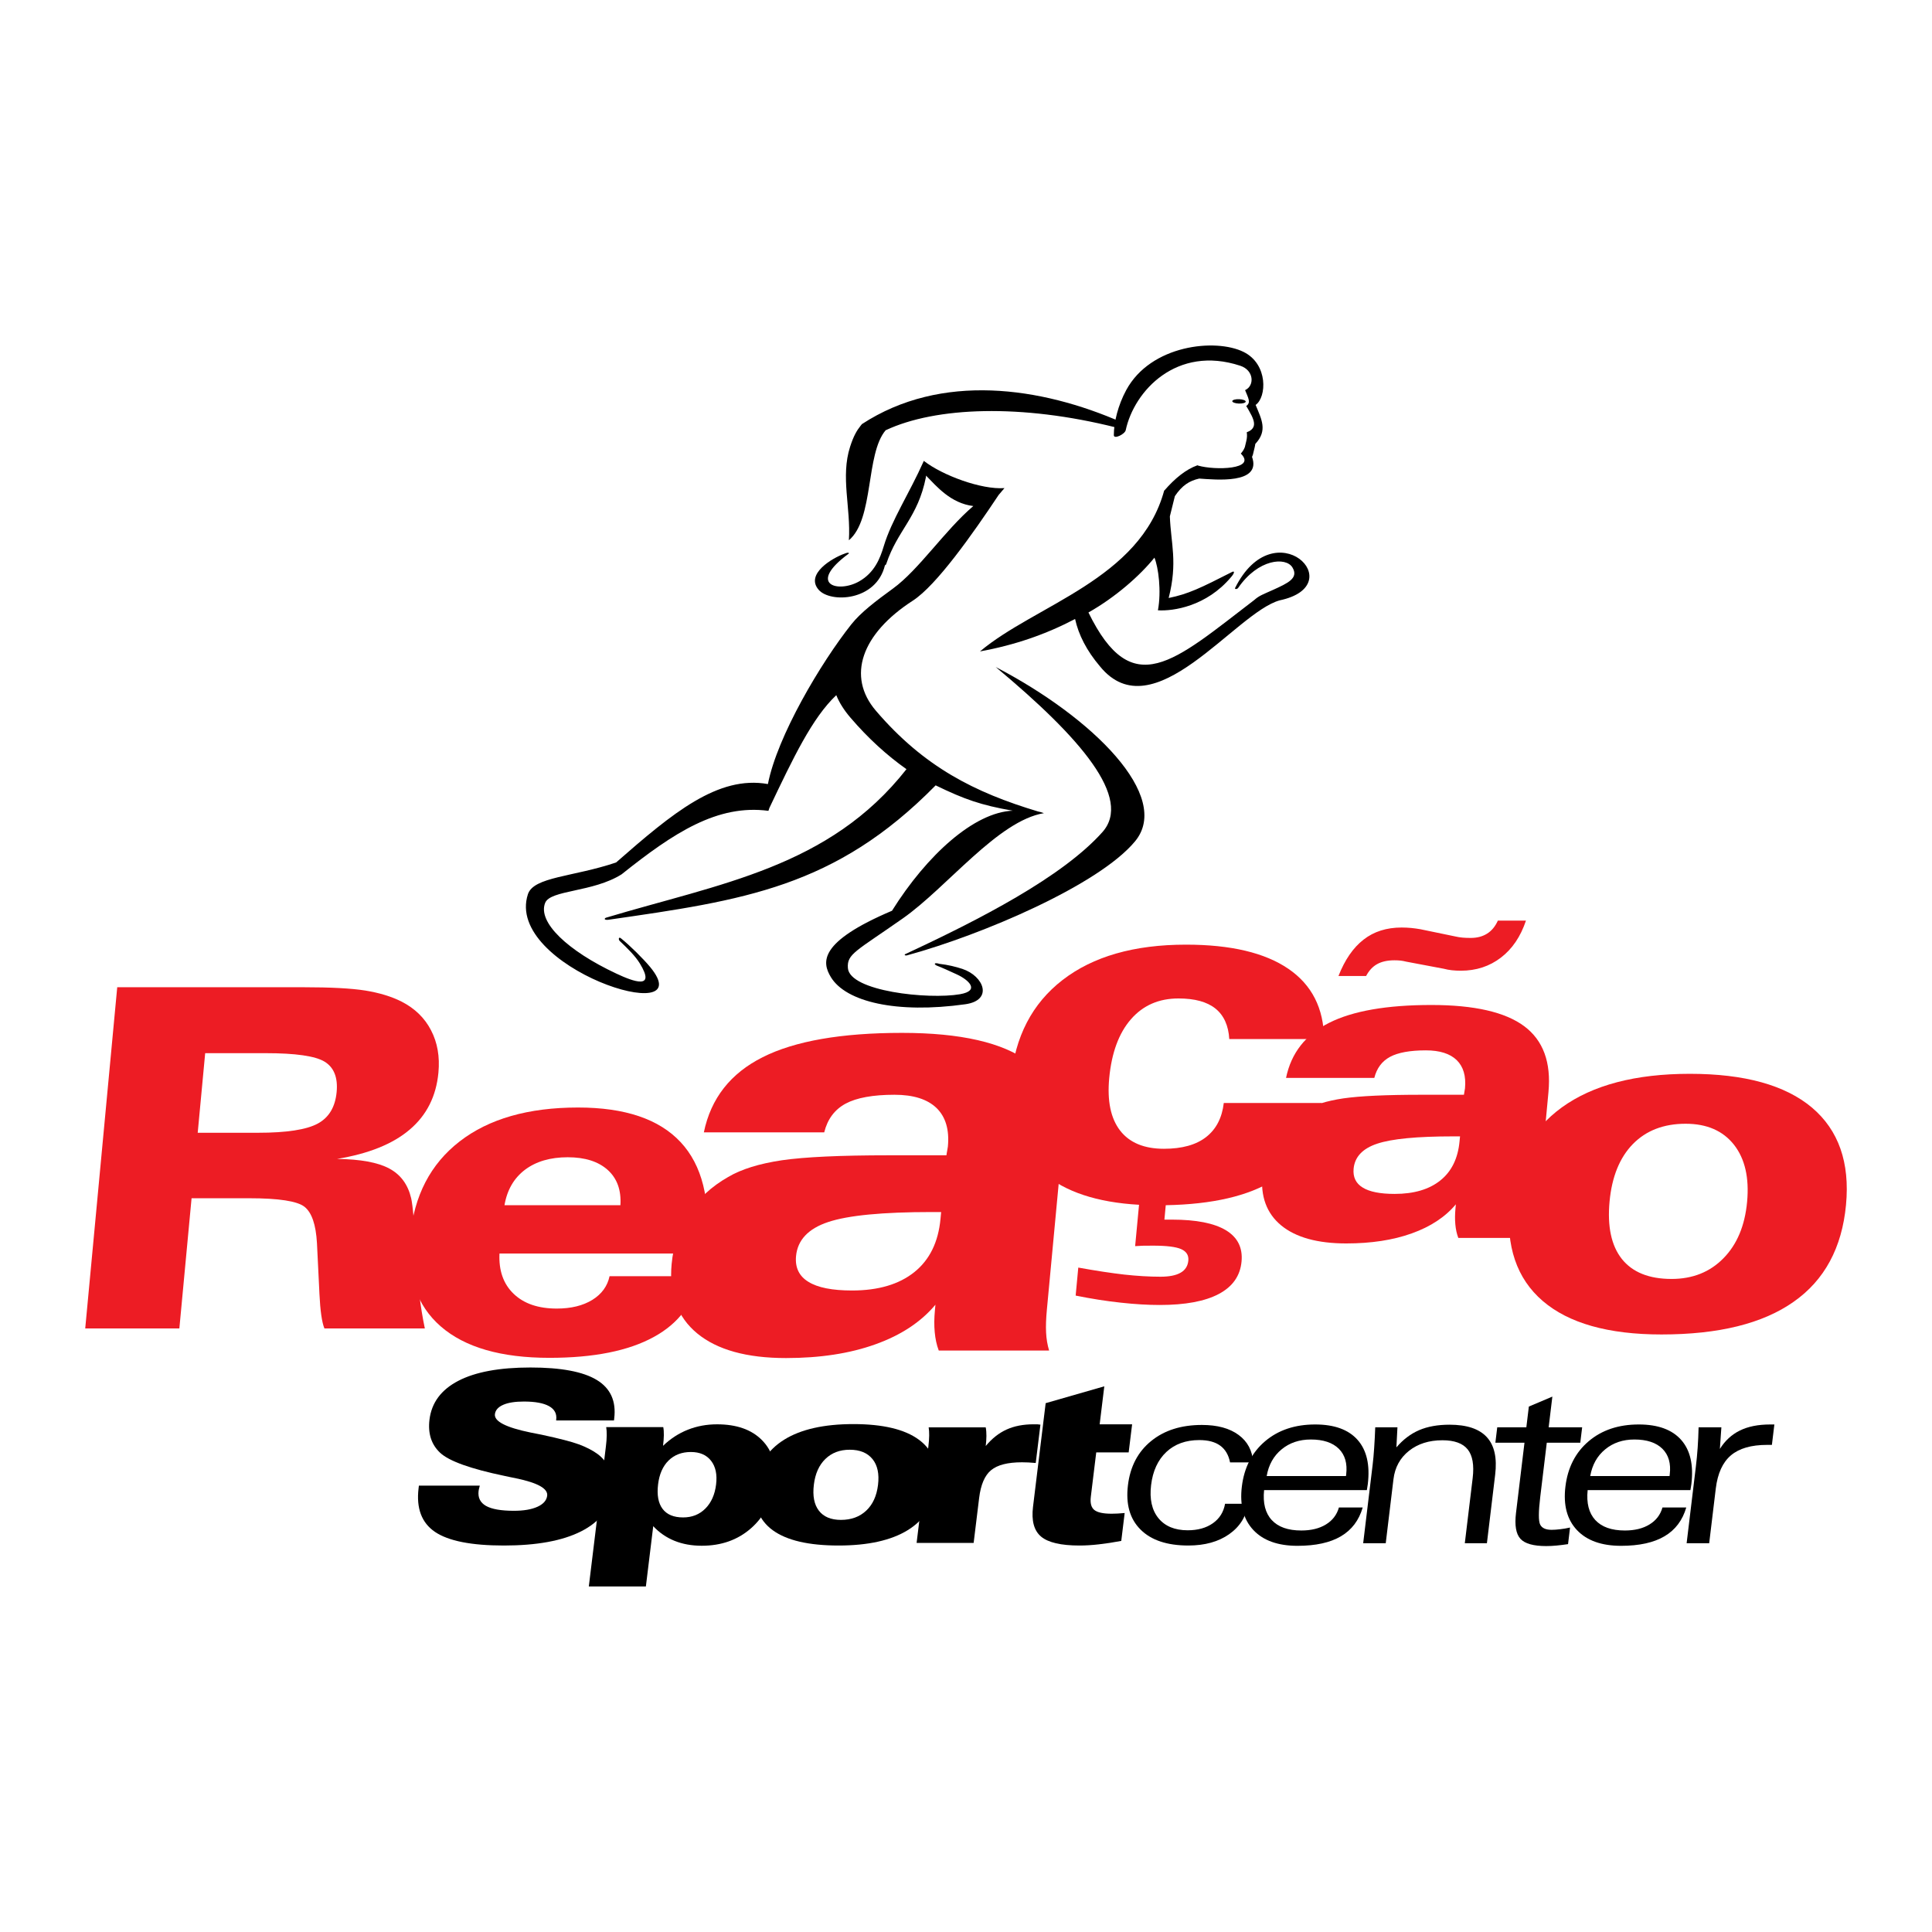 <?xml version="1.0" encoding="utf-8"?>
<!-- Generator: Adobe Illustrator 13.0.0, SVG Export Plug-In . SVG Version: 6.00 Build 14948)  -->
<!DOCTYPE svg PUBLIC "-//W3C//DTD SVG 1.0//EN" "http://www.w3.org/TR/2001/REC-SVG-20010904/DTD/svg10.dtd">
<svg version="1.0" id="Layer_1" xmlns="http://www.w3.org/2000/svg" xmlns:xlink="http://www.w3.org/1999/xlink" x="0px" y="0px"
	 width="192.756px" height="192.756px" viewBox="0 0 192.756 192.756" enable-background="new 0 0 192.756 192.756"
	 xml:space="preserve">
<g>
	<polygon fill-rule="evenodd" clip-rule="evenodd" fill="#FFFFFF" points="0,0 192.756,0 192.756,192.756 0,192.756 0,0 	"/>
	<path fill-rule="evenodd" clip-rule="evenodd" fill="#ED1C24" d="M20.471,105.075l-0.745,7.941h6.027
		c2.844,0,4.827-0.308,5.947-0.914c1.121-0.607,1.746-1.654,1.887-3.152c0.135-1.441-0.266-2.449-1.197-3.024
		c-0.932-0.567-2.891-0.851-5.892-0.851H20.471L20.471,105.075z M8.503,132.54l3.193-34.043h18.578c2.726,0,4.788,0.109,6.177,0.33
		c1.397,0.229,2.6,0.591,3.615,1.104c1.323,0.677,2.305,1.631,2.938,2.859c0.641,1.229,0.887,2.639,0.738,4.223
		c-0.221,2.355-1.17,4.247-2.857,5.681c-1.679,1.435-4.095,2.411-7.255,2.931c2.337,0.031,4.073,0.347,5.212,0.961
		c1.132,0.607,1.859,1.592,2.18,2.963c0.162,0.709,0.323,2.521,0.466,5.443c0.151,2.924,0.451,5.438,0.899,7.549H32.368
		c-0.251-0.6-0.417-1.766-0.5-3.482c-0.011-0.221-0.02-0.387-0.023-0.513l-0.222-4.522c-0.104-1.844-0.518-3.049-1.244-3.624
		c-0.727-0.567-2.567-0.851-5.538-0.851h-5.728l-1.219,12.992H8.503L8.503,132.54z"/>
	<path fill-rule="evenodd" clip-rule="evenodd" fill="#ED1C24" d="M69.703,127.325c-0.462,2.663-1.952,4.688-4.476,6.066
		c-2.525,1.387-5.994,2.08-10.414,2.08c-4.814,0-8.427-1.04-10.831-3.128c-2.404-2.088-3.425-5.066-3.061-8.942
		c0.384-4.097,2.029-7.271,4.943-9.525c2.913-2.253,6.848-3.379,11.804-3.379c4.679,0,8.085,1.15,10.233,3.45
		s3.008,5.735,2.578,10.313l-0.075,0.803H49.833c-0.08,1.693,0.385,3.033,1.412,4.019s2.462,1.474,4.305,1.474
		c1.434,0,2.611-0.292,3.548-0.867c0.928-0.575,1.506-1.363,1.718-2.363H69.703L69.703,127.325z M50.333,120.242h11.565
		c0.093-1.497-0.325-2.663-1.262-3.514c-0.937-0.843-2.268-1.269-3.994-1.269c-1.741,0-3.159,0.418-4.261,1.245
		C51.279,117.54,50.593,118.714,50.333,120.242L50.333,120.242z"/>
	<path fill-rule="evenodd" clip-rule="evenodd" fill="#ED1C24" d="M93.898,120.925h-0.936c-4.9,0-8.342,0.33-10.336,0.998
		c-1.982,0.657-3.055,1.797-3.205,3.4c-0.107,1.14,0.305,2.002,1.238,2.567c0.922,0.575,2.374,0.863,4.347,0.863
		c2.63,0,4.701-0.616,6.224-1.839c1.521-1.223,2.386-2.99,2.603-5.301L93.898,120.925L93.898,120.925z M93.328,130.171
		c-1.446,1.727-3.439,3.041-6,3.955c-2.551,0.915-5.521,1.367-8.912,1.367c-3.914,0-6.867-0.822-8.851-2.455
		c-1.983-1.634-2.835-3.945-2.555-6.936c0.176-1.869,0.744-3.543,1.705-5.033c0.96-1.479,2.266-2.691,3.927-3.637
		c1.316-0.78,3.104-1.335,5.375-1.674c2.271-0.329,5.82-0.494,10.658-0.494h5.753c0.012-0.123,0.036-0.276,0.074-0.462
		c0.039-0.194,0.062-0.329,0.069-0.411c0.158-1.684-0.226-2.958-1.129-3.842c-0.914-0.883-2.311-1.325-4.201-1.325
		c-2.147,0-3.777,0.298-4.87,0.884c-1.104,0.596-1.81,1.551-2.138,2.865H70.224c0.698-3.389,2.658-5.886,5.871-7.498
		c3.202-1.613,7.84-2.425,13.9-2.425c5.846,0,10.049,0.966,12.633,2.887c2.582,1.932,3.678,4.911,3.297,8.968l-1.479,15.77
		c-0.08,0.863-0.111,1.623-0.078,2.261c0.031,0.646,0.131,1.242,0.303,1.808H93.66c-0.214-0.565-0.342-1.172-0.403-1.839
		c-0.062-0.657-0.056-1.376,0.019-2.168L93.328,130.171L93.328,130.171z"/>
	<path fill-rule="evenodd" clip-rule="evenodd" fill="#ED1C24" d="M145.668,113.376h-0.686c-3.594,0-6.117,0.241-7.58,0.73
		c-1.455,0.482-2.24,1.318-2.352,2.494c-0.078,0.836,0.225,1.469,0.908,1.883c0.676,0.422,1.742,0.633,3.188,0.633
		c1.93,0,3.449-0.451,4.564-1.349c1.115-0.896,1.75-2.192,1.908-3.887L145.668,113.376L145.668,113.376z M145.25,120.156
		c-1.061,1.266-2.521,2.229-4.4,2.9c-1.871,0.671-4.049,1.002-6.535,1.002c-2.871,0-5.037-0.603-6.492-1.8
		c-1.453-1.199-2.078-2.894-1.873-5.086c0.129-1.371,0.545-2.6,1.25-3.691c0.705-1.085,1.662-1.974,2.881-2.667
		c0.965-0.572,2.275-0.979,3.941-1.228c1.666-0.241,4.268-0.362,7.816-0.362h4.219c0.008-0.091,0.027-0.203,0.055-0.339
		c0.027-0.143,0.045-0.241,0.051-0.301c0.115-1.236-0.166-2.17-0.828-2.818c-0.67-0.647-1.695-0.972-3.08-0.972
		c-1.574,0-2.771,0.219-3.572,0.648c-0.809,0.437-1.326,1.138-1.568,2.102h-8.807c0.512-2.486,1.949-4.316,4.305-5.499
		c2.35-1.184,5.75-1.778,10.195-1.778c4.285,0,7.369,0.708,9.264,2.117c1.893,1.416,2.697,3.601,2.418,6.576l-1.084,11.564
		c-0.059,0.633-0.082,1.19-0.057,1.657c0.021,0.475,0.096,0.912,0.221,1.326h-8.074c-0.158-0.414-0.252-0.859-0.297-1.349
		c-0.045-0.482-0.041-1.01,0.014-1.59L145.25,120.156L145.25,120.156z M152.244,91.853c-0.533,1.59-1.365,2.825-2.502,3.691
		c-1.127,0.866-2.465,1.304-3.994,1.304c-0.309,0-0.6-0.016-0.885-0.045c-0.291-0.03-0.557-0.083-0.814-0.151l-3.752-0.708
		c-0.178-0.045-0.361-0.083-0.557-0.105c-0.193-0.022-0.404-0.03-0.621-0.03c-0.693,0-1.264,0.128-1.715,0.377
		c-0.453,0.249-0.822,0.647-1.107,1.189h-2.758c0.635-1.619,1.473-2.832,2.504-3.63c1.031-0.807,2.297-1.206,3.797-1.206
		c0.324,0,0.646,0.016,0.959,0.045c0.314,0.03,0.619,0.075,0.922,0.127l3.533,0.731c0.199,0.045,0.422,0.083,0.676,0.105
		c0.246,0.022,0.518,0.03,0.811,0.03c0.633,0,1.174-0.144,1.631-0.43c0.455-0.286,0.812-0.724,1.07-1.296H152.244L152.244,91.853z"
		/>
	<path fill-rule="evenodd" clip-rule="evenodd" fill="#ED1C24" d="M165.77,133.14c-5.309,0-9.264-1.118-11.857-3.346
		c-2.594-2.234-3.688-5.457-3.291-9.681c0.393-4.192,2.131-7.397,5.209-9.632c3.086-2.228,7.34-3.346,12.766-3.346
		c5.457,0,9.518,1.127,12.184,3.37c2.656,2.251,3.793,5.481,3.396,9.706c-0.402,4.281-2.143,7.512-5.23,9.673
		C175.865,132.055,171.473,133.14,165.77,133.14L165.77,133.14z M166.773,127.601c2.105,0,3.83-0.691,5.174-2.063
		c1.354-1.372,2.139-3.246,2.361-5.621c0.225-2.407-0.213-4.307-1.307-5.704c-1.102-1.396-2.705-2.096-4.824-2.096
		c-2.188,0-3.936,0.674-5.262,2.022c-1.318,1.348-2.096,3.263-2.328,5.728c-0.234,2.507,0.178,4.422,1.229,5.745
		C162.875,126.935,164.523,127.601,166.773,127.601L166.773,127.601z"/>
	<path fill-rule="evenodd" clip-rule="evenodd" fill="#ED1C24" d="M122.645,103.669c-0.078-1.348-0.541-2.367-1.375-3.041
		c-0.84-0.674-2.066-1.012-3.693-1.012c-1.957,0-3.541,0.69-4.748,2.08c-1.207,1.389-1.924,3.345-2.162,5.868
		c-0.213,2.276,0.15,4.019,1.088,5.235c0.939,1.207,2.393,1.815,4.375,1.815c1.791,0,3.199-0.386,4.201-1.167
		c1.002-0.78,1.594-1.914,1.766-3.402h9.748c-0.496,3.451-2.086,6.016-4.758,7.693c-2.52,1.586-6.117,2.42-10.779,2.506
		l-0.135,1.438h0.748c2.424,0,4.217,0.354,5.391,1.061c1.166,0.707,1.686,1.743,1.557,3.123c-0.135,1.431-0.893,2.507-2.277,3.238
		c-1.383,0.731-3.348,1.094-5.887,1.094c-1.168,0-2.459-0.074-3.875-0.23c-1.416-0.148-2.922-0.387-4.512-0.707l0.262-2.794
		c1.771,0.319,3.293,0.55,4.588,0.698c1.283,0.14,2.494,0.213,3.611,0.213c0.871,0,1.541-0.131,2.002-0.395
		c0.469-0.262,0.729-0.674,0.779-1.216c0.049-0.525-0.186-0.904-0.715-1.142c-0.521-0.23-1.455-0.346-2.803-0.346
		c-0.453,0-0.797,0-1.053,0.008c-0.248,0.009-0.496,0.025-0.736,0.041l0.389-4.127c-4.195-0.236-7.393-1.296-9.588-3.187
		c-2.51-2.162-3.576-5.261-3.195-9.304c0.4-4.273,2.115-7.586,5.154-9.936c3.041-2.351,7.145-3.526,12.314-3.526
		c4.463,0,7.863,0.806,10.211,2.408c2.35,1.603,3.533,3.944,3.566,7.011H122.645L122.645,103.669z"/>
	<path fill-rule="evenodd" clip-rule="evenodd" d="M47.864,148.223c-0.001,0.008-0.003,0.024-0.006,0.048
		c-0.061,0.215-0.097,0.374-0.109,0.478c-0.082,0.669,0.165,1.167,0.736,1.494c0.576,0.326,1.504,0.489,2.79,0.489
		c0.979,0,1.76-0.135,2.349-0.402c0.588-0.267,0.911-0.637,0.968-1.104c0.086-0.709-0.942-1.282-3.08-1.729
		c-0.254-0.051-0.441-0.092-0.562-0.115c-0.137-0.031-0.337-0.076-0.6-0.127c-3.4-0.709-5.55-1.479-6.439-2.311
		c-0.433-0.406-0.742-0.885-0.922-1.438c-0.177-0.551-0.224-1.176-0.14-1.865c0.207-1.696,1.167-2.986,2.878-3.875
		c1.711-0.889,4.107-1.33,7.196-1.33c3.046,0,5.256,0.414,6.621,1.246c1.368,0.832,1.946,2.115,1.736,3.84l-0.024,0.199h-5.772
		l0.009-0.08c0.072-0.594-0.164-1.039-0.712-1.346c-0.548-0.307-1.383-0.463-2.511-0.463c-0.876,0-1.564,0.107-2.065,0.327
		c-0.501,0.22-0.778,0.53-0.828,0.933c-0.087,0.717,1.099,1.326,3.558,1.832c0.472,0.092,0.843,0.167,1.11,0.219
		c1.749,0.375,2.987,0.697,3.715,0.964c0.728,0.271,1.343,0.586,1.85,0.952c0.564,0.418,0.978,0.948,1.234,1.586
		c0.255,0.641,0.336,1.338,0.243,2.103c-0.213,1.749-1.25,3.095-3.108,4.035c-1.863,0.944-4.433,1.414-7.71,1.414
		c-3.239,0-5.53-0.454-6.868-1.358c-1.337-0.908-1.882-2.361-1.639-4.361l0.031-0.255H47.864L47.864,148.223z"/>
	<path fill-rule="evenodd" clip-rule="evenodd" d="M68.155,151.394c0.892,0,1.63-0.294,2.22-0.884
		c0.59-0.594,0.946-1.394,1.069-2.401c0.121-0.995-0.045-1.783-0.5-2.366c-0.454-0.585-1.125-0.876-2.017-0.876
		c-0.904,0-1.645,0.283-2.219,0.846c-0.575,0.566-0.925,1.355-1.05,2.374c-0.13,1.068,0.02,1.888,0.448,2.454
		C66.534,151.11,67.219,151.394,68.155,151.394L68.155,151.394z M58.746,158.283l1.704-13.969c0.051-0.418,0.08-0.789,0.083-1.114
		c0.002-0.326-0.014-0.598-0.052-0.816h5.693c0.046,0.234,0.062,0.502,0.057,0.816c-0.005,0.31-0.031,0.658-0.079,1.049
		c0.744-0.712,1.569-1.248,2.471-1.604c0.903-0.36,1.874-0.54,2.917-0.54c1.947,0,3.444,0.525,4.482,1.578
		c1.039,1.049,1.451,2.446,1.239,4.189c-0.234,1.914-1.012,3.449-2.337,4.609c-1.325,1.161-2.96,1.738-4.912,1.738
		c-1.002,0-1.91-0.164-2.721-0.493c-0.81-0.329-1.515-0.815-2.118-1.459l-0.734,6.016H58.746L58.746,158.283z"/>
	<path fill-rule="evenodd" clip-rule="evenodd" d="M83.9,151.64c1.027,0,1.866-0.307,2.52-0.92c0.654-0.612,1.046-1.47,1.18-2.568
		c0.134-1.1-0.048-1.961-0.552-2.581c-0.504-0.62-1.259-0.931-2.269-0.931c-0.99,0-1.799,0.307-2.429,0.919
		c-0.633,0.613-1.018,1.471-1.151,2.569c-0.136,1.114,0.029,1.979,0.501,2.592C82.171,151.333,82.906,151.64,83.9,151.64
		L83.9,151.64z M83.662,154.197c-2.978,0-5.167-0.509-6.563-1.524c-1.396-1.019-1.972-2.527-1.729-4.521
		c0.24-1.969,1.196-3.47,2.864-4.512c1.667-1.037,3.969-1.558,6.907-1.558c2.941,0,5.121,0.517,6.53,1.554
		c1.41,1.035,1.994,2.547,1.751,4.539c-0.24,1.964-1.191,3.461-2.853,4.487C88.909,153.685,86.603,154.197,83.662,154.197
		L83.662,154.197z"/>
	<path fill-rule="evenodd" clip-rule="evenodd" d="M91.45,153.94l1.172-9.604c0.051-0.421,0.08-0.793,0.083-1.118
		c0.003-0.325-0.014-0.593-0.053-0.812h5.693c0.051,0.261,0.072,0.551,0.07,0.865c-0.004,0.314-0.025,0.644-0.068,0.996
		c0.621-0.747,1.312-1.295,2.082-1.643c0.771-0.35,1.666-0.521,2.693-0.521c0.178,0,0.312,0,0.41,0.004
		c0.094,0.004,0.188,0.016,0.271,0.031l-0.467,3.824c-0.252-0.022-0.496-0.041-0.729-0.053c-0.229-0.012-0.445-0.016-0.646-0.016
		c-1.418,0-2.443,0.261-3.078,0.785c-0.637,0.524-1.033,1.451-1.195,2.784l-0.547,4.476H91.45L91.45,153.94z"/>
	<path fill-rule="evenodd" clip-rule="evenodd" d="M103.064,150.338l0.662-5.431l0.342-2.803l0.258-2.109l5.85-1.682l-0.463,3.791
		h3.238l-0.344,2.803h-3.236l-0.541,4.431c-0.076,0.624,0.039,1.058,0.346,1.31c0.307,0.249,0.883,0.376,1.725,0.376
		c0.186,0,0.383-0.005,0.602-0.017c0.219-0.011,0.451-0.03,0.705-0.053l-0.34,2.783c-0.795,0.15-1.543,0.265-2.238,0.342
		c-0.697,0.08-1.338,0.118-1.934,0.118c-1.836,0-3.111-0.295-3.82-0.884C103.164,152.72,102.895,151.731,103.064,150.338
		L103.064,150.338z"/>
	<path fill-rule="evenodd" clip-rule="evenodd" d="M122.225,150.033h2.297c-0.186,1.267-0.814,2.277-1.889,3.034
		c-1.07,0.753-2.43,1.129-4.072,1.129c-2.117,0-3.709-0.53-4.771-1.594c-1.066-1.061-1.484-2.531-1.256-4.417
		c0.225-1.866,0.994-3.338,2.311-4.409c1.312-1.072,3.002-1.609,5.072-1.609c1.537,0,2.756,0.33,3.656,0.994
		c0.902,0.665,1.383,1.578,1.447,2.742h-2.297c-0.146-0.74-0.471-1.298-0.982-1.67c-0.508-0.373-1.203-0.557-2.092-0.557
		c-1.34,0-2.436,0.395-3.281,1.186c-0.844,0.792-1.354,1.895-1.523,3.304c-0.168,1.395,0.076,2.493,0.73,3.3
		c0.66,0.807,1.633,1.21,2.924,1.21c1.01,0,1.848-0.234,2.512-0.703S122.078,150.858,122.225,150.033L122.225,150.033z"/>
	<path fill-rule="evenodd" clip-rule="evenodd" d="M126.377,147.264h7.912l0.02-0.157c0.131-1.096-0.115-1.951-0.736-2.566
		c-0.625-0.614-1.555-0.922-2.791-0.922c-1.148,0-2.123,0.327-2.916,0.983C127.068,145.259,126.572,146.146,126.377,147.264
		L126.377,147.264z M135.957,150.401c-0.373,1.283-1.096,2.239-2.17,2.873c-1.072,0.634-2.52,0.953-4.334,0.953
		c-1.951,0-3.42-0.526-4.406-1.575c-0.986-1.053-1.371-2.493-1.148-4.333c0.229-1.896,1.002-3.406,2.316-4.523
		c1.318-1.119,2.986-1.676,5.004-1.676c1.912,0,3.326,0.516,4.23,1.541c0.91,1.029,1.246,2.5,1.016,4.412
		c-0.008,0.066-0.023,0.166-0.047,0.297c-0.023,0.135-0.039,0.23-0.047,0.299h-10.252c-0.133,1.291,0.119,2.285,0.758,2.981
		c0.641,0.698,1.625,1.048,2.953,1.048c0.984,0,1.803-0.199,2.459-0.603c0.654-0.399,1.088-0.964,1.295-1.694H135.957
		L135.957,150.401z"/>
	<path fill-rule="evenodd" clip-rule="evenodd" d="M136.004,153.97l0.945-7.832c0.059-0.487,0.111-1.049,0.152-1.682
		c0.043-0.634,0.08-1.321,0.107-2.055h2.215l-0.104,2.004c0.664-0.779,1.42-1.352,2.266-1.717c0.848-0.364,1.861-0.545,3.035-0.545
		c1.725,0,2.965,0.415,3.723,1.244c0.756,0.826,1.031,2.074,0.83,3.741l-0.824,6.841h-2.205l0.785-6.502
		c0.156-1.299-0.01-2.252-0.5-2.862c-0.488-0.606-1.33-0.91-2.521-0.91c-1.336,0-2.447,0.354-3.334,1.056
		c-0.889,0.707-1.406,1.652-1.549,2.839l-0.77,6.38H136.004L136.004,153.97z"/>
	<path fill-rule="evenodd" clip-rule="evenodd" d="M154.879,139.34l-0.369,3.062h3.342l-0.188,1.539h-3.342l-0.65,5.39
		c-0.182,1.509-0.186,2.435-0.008,2.78c0.176,0.346,0.555,0.52,1.139,0.52c0.25,0,0.533-0.02,0.848-0.059
		c0.316-0.034,0.645-0.092,0.992-0.168l-0.199,1.654c-0.402,0.062-0.793,0.107-1.158,0.143c-0.369,0.035-0.709,0.05-1.023,0.05
		c-1.275,0-2.133-0.241-2.574-0.729c-0.439-0.488-0.586-1.344-0.438-2.569l0.846-7.011h-2.904l0.186-1.539h2.904l0.25-2.07
		L154.879,139.34L154.879,139.34z"/>
	<path fill-rule="evenodd" clip-rule="evenodd" d="M158.658,147.264h7.914l0.018-0.157c0.133-1.096-0.113-1.951-0.734-2.566
		c-0.625-0.614-1.557-0.922-2.793-0.922c-1.148,0-2.121,0.327-2.914,0.983C159.35,145.259,158.855,146.146,158.658,147.264
		L158.658,147.264z M168.24,150.401c-0.375,1.283-1.096,2.239-2.172,2.873c-1.07,0.634-2.52,0.953-4.332,0.953
		c-1.951,0-3.42-0.526-4.408-1.575c-0.986-1.053-1.369-2.493-1.146-4.333c0.229-1.896,1.002-3.406,2.316-4.523
		c1.318-1.119,2.986-1.676,5.004-1.676c1.912,0,3.324,0.516,4.23,1.541c0.908,1.029,1.246,2.5,1.016,4.412
		c-0.01,0.066-0.023,0.166-0.047,0.297c-0.025,0.135-0.041,0.23-0.049,0.299H158.4c-0.133,1.291,0.121,2.285,0.758,2.981
		c0.643,0.698,1.625,1.048,2.955,1.048c0.982,0,1.803-0.199,2.457-0.603c0.656-0.399,1.09-0.964,1.295-1.694H168.24L168.24,150.401z
		"/>
	<path fill-rule="evenodd" clip-rule="evenodd" d="M168.275,153.97l0.92-7.632c0.074-0.614,0.137-1.249,0.182-1.905
		s0.076-1.332,0.092-2.031h2.273l-0.15,2.158c0.514-0.822,1.18-1.438,1.996-1.836c0.818-0.403,1.824-0.604,3.027-0.604h0.414
		l-0.246,2.036h-0.482c-1.584,0-2.785,0.35-3.607,1.044c-0.824,0.7-1.326,1.803-1.51,3.312l-0.658,5.457H168.275L168.275,153.97z"/>
	<path fill-rule="evenodd" clip-rule="evenodd" d="M92.184,45.952c-0.001,0.013-0.003,0.026-0.004,0.039
		c1.861,1.44,5.727,2.875,8.035,2.707l-0.58,0.683c-2.583,3.881-6.193,9.016-8.567,10.549c-5.117,3.305-6.616,7.55-3.68,10.98
		c4.806,5.615,9.856,8.151,16.169,10.049c0.205,0.04,0.404,0.096,0.596,0.17c-4.596,0.758-9.659,7.396-14.06,10.488
		c-4.705,3.304-5.601,3.55-5.499,4.962c0.166,2.324,8.026,3.162,11.181,2.616c2.058-0.355,0.847-1.445-0.308-1.976
		c-0.741-0.341-1.467-0.675-2.03-0.89c-0.33-0.174-0.16-0.311,0.287-0.166c0.834,0.092,1.647,0.292,2.289,0.504
		c2.158,0.715,3.105,3.134,0.289,3.529c-6.845,0.96-11.916-0.237-13.409-2.714c-0.89-1.476-1.25-3.495,6.102-6.616
		c3.49-5.571,8.2-9.827,12.047-9.982c-3.18-0.554-4.836-1.142-7.692-2.528C83.325,88.553,74.152,89.827,60.697,91.765
		c-0.311,0.039-0.495-0.064-0.254-0.201c11.391-3.423,22.287-5.009,29.995-14.823c-1.967-1.391-3.841-3.097-5.604-5.16
		c-0.637-0.746-1.101-1.487-1.398-2.225c-2.408,2.28-4.283,6.227-6.672,11.249l-0.098,0.292c-5.079-0.675-9.441,2.176-14.65,6.335
		c-2.861,1.804-7.1,1.542-7.625,2.846c-0.774,1.925,2.228,4.776,7.113,7.063c1.698,0.796,3.963,1.64,2.334-1.016
		c-0.47-0.765-1.18-1.451-2.015-2.252c-0.134-0.13-0.119-0.486,0.172-0.222c0.836,0.67,2.195,2.009,2.876,2.835
		c5.207,6.313-14.578,0.042-12.202-7.267c0.569-1.752,4.53-1.725,8.797-3.169c5.639-4.935,10.166-8.711,15.149-7.825
		c0.936-4.785,5.279-12.092,8.312-15.921c0.956-1.208,2.448-2.335,4.163-3.583c2.61-1.898,5.16-5.796,8.018-8.233
		c-2.263-0.273-3.676-1.978-4.718-3.039c0.004,0.042,0.003,0.087-0.005,0.13c-0.805,4.075-2.834,5.292-3.957,8.665
		c-0.035,0.104-0.096,0.157-0.134,0.143c-0.861,3.608-5.449,3.798-6.617,2.454c-1.36-1.565,1.364-3.178,2.604-3.611
		c0.393-0.164,0.47-0.048,0.382,0.014c-4.179,3.08-1.049,3.957,1.058,2.758c1.537-0.873,2.09-2.304,2.45-3.503
		c0.787-2.62,2.553-5.268,3.995-8.505l-0.002-0.015c0-0.003,0.005,0.003,0.007,0.004C92.175,45.972,92.179,45.962,92.184,45.952
		L92.184,45.952z"/>
	<path fill-rule="evenodd" clip-rule="evenodd" d="M123.637,39.828c0.369,0.015,0.66,0.125,0.648,0.245
		c-0.014,0.12-0.324,0.206-0.693,0.19c-0.369-0.015-0.66-0.125-0.648-0.244C122.957,39.898,123.268,39.812,123.637,39.828
		L123.637,39.828z"/>
	<path fill-rule="evenodd" clip-rule="evenodd" d="M99.342,66.549c8.5,7.079,13.668,13.094,10.639,16.479
		c-4.023,4.494-12.265,8.724-19.643,12.155c-0.183,0.078-0.012,0.202,0.213,0.116c7.52-2.062,19.119-7.027,22.701-11.37
		C116.938,79.46,109.068,71.611,99.342,66.549L99.342,66.549z"/>
	<path fill-rule="evenodd" clip-rule="evenodd" d="M111.951,42.149c-8.104-3.566-18.051-4.999-25.954,0.162
		c-0.001,0-0.001,0-0.002,0.001c-0.044,0.058-0.09,0.113-0.13,0.163c-0.37,0.461-0.699,1.003-1.049,2.094
		c-0.968,3.012,0.082,6.076-0.122,9.333c2.522-2.121,1.651-8.598,3.666-10.974c5.006-2.347,13.542-2.654,22.996-0.277
		C112.215,42.866,112.676,42.468,111.951,42.149L111.951,42.149z"/>
	<path fill-rule="evenodd" clip-rule="evenodd" d="M124.332,40.514c0.004,0,0.008-0.001,0.012-0.002
		c0.355,0.619,0.795,1.306,0.773,1.815c-0.018,0.459-0.414,0.69-0.727,0.8c0.043,0.308,0.031,0.54-0.047,0.878l-0.145,0.602
		c-0.104,0.273-0.225,0.436-0.402,0.649c1.627,1.594-2.584,1.679-4.244,1.2l-0.088-0.033c-1.145,0.412-2.24,1.296-3.301,2.521
		c-0.002-0.006-0.006-0.013-0.008-0.019c-2.406,8.887-12.846,11.408-18.383,16.068c3.508-0.642,6.557-1.702,9.489-3.235
		c0.348,1.575,1.145,3.15,2.482,4.726c5.338,6.554,13.479-5.354,17.932-6.587c7.209-1.521-0.51-9.128-4.453-1.228
		c-0.043,0.14,0.201,0.126,0.303-0.005c2.014-2.932,4.777-3.115,5.422-2.047c0.641,1.061-0.432,1.556-1.953,2.244
		c-0.979,0.443-1.361,0.558-1.855,1.001c-8.035,6.148-12.162,10.206-16.545,1.246c2.693-1.522,5.131-3.667,6.584-5.469
		c0.398,0.962,0.705,3.342,0.348,5.252c1.502,0.095,4.838-0.379,7.299-3.315c0.365-0.419,0.346-0.618,0.133-0.528
		c-3.201,1.63-4.416,2.222-6.361,2.614c0.916-3.561,0.219-5.438,0.119-8.142l0.5-2.018c0.719-1.068,1.434-1.529,2.428-1.754
		c1.586,0.104,6.252,0.597,5.271-2.165l0.08-0.197l0.176-0.728l0.035-0.167l0.031-0.172l0.004-0.036l0.018-0.014
		c1.225-1.316,0.613-2.415,0.014-3.868c1.102-0.761,1.27-4.059-1.193-5.284c-2.791-1.389-9.275-0.721-11.721,3.81
		c-0.812,1.508-1.229,3.183-1.232,4.489c0,0.445,1.102-0.097,1.186-0.498c0.838-3.92,5.092-8.514,11.43-6.426
		c1.377,0.453,1.439,1.993,0.48,2.433c0.332,0.83,0.584,1.207,0.145,1.564c-0.018-0.001-0.029-0.021-0.043-0.014
		c-0.012,0.005,0.012,0.022,0.018,0.033C124.338,40.51,124.336,40.512,124.332,40.514L124.332,40.514z"/>
</g>
</svg>

